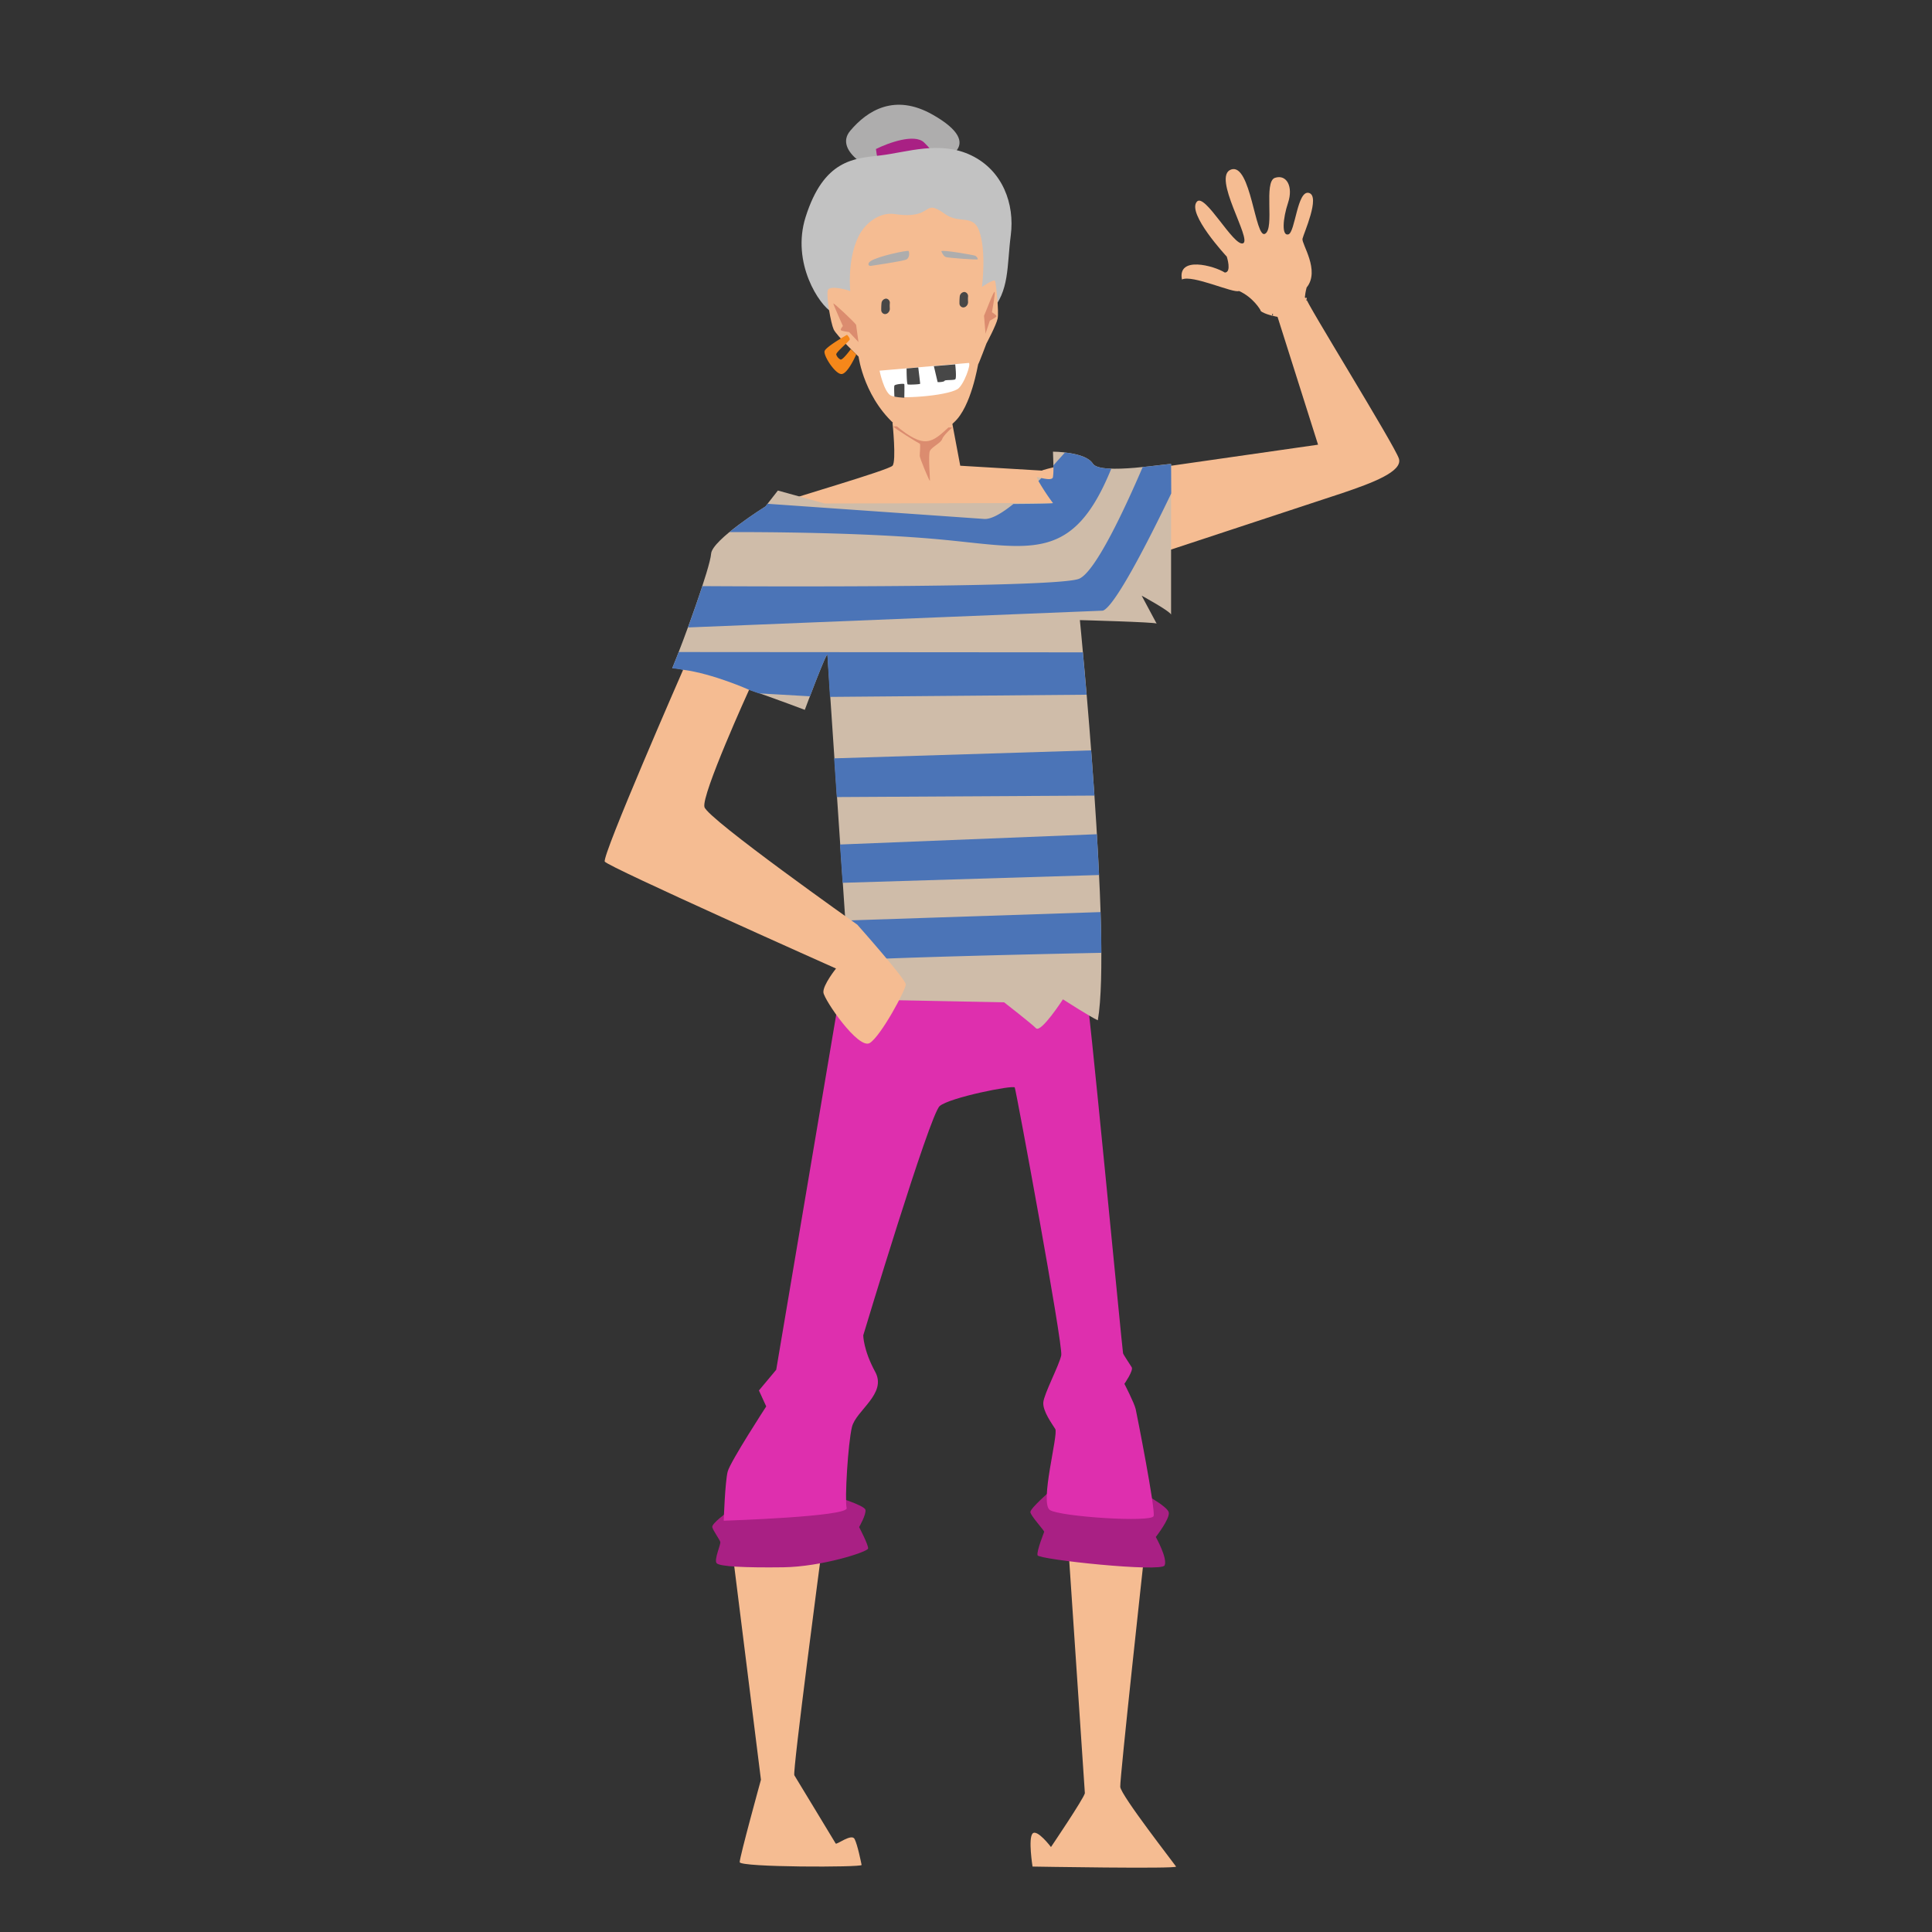 <svg xmlns="http://www.w3.org/2000/svg" width="901" height="901" fill="none" xmlns:v="https://vecta.io/nano"><rect width="100%" height="100%" fill="#333333" stroke="none"/><path d="M415.001 81c-7.5 0-26.5-10.5-18.5-20s20.752-17.592 38.5-7.5c25.499 14.5 4.833 21.667 0 22l-20 5.5z" fill="#aeadad"/><path d="M412.5 76c-1 1-3.2 1.1-4-6.5 5.667-2.833 18.1-7.4 22.5-3 5.5 5.5 2.5 3 1.5 9.5-.8 5.2-13.667 2.167-20 0z" fill="#a92084"/><path d="M375.693 101.235c-6.788 21.495 6.599 41.325 12.256 44.31 21.683 3.3 66.842 7.919 74.007 0 8.956-9.899 7.542-21.212 9.427-35.825s-3.771-30.168-18.384-37.239-30.168-1.414-42.424 0-26.397 1.886-34.882 28.754z" fill="#c2c2c2"/><path d="M498.265 722.163l7.67 114.112c-.697 2.789-15.804 25.1-15.804 25.1s-6.507-8.599-8.599-6.275 0 15.385 0 15.385 67.631 1.162 66.933 0-25.797-33.28-26.029-37.185 11.155-107.837 11.155-107.837l-35.326-3.3zm-156.723 1.232L354.87 830s-9.912 35.942-9.912 38.417 57.091 2.486 56.859 1.324-1.86-9.296-3.254-12.085-8.367 2.789-8.831 2.092-18.361-30.445-19.29-31.84 12.55-103.421 12.55-103.421l-41.45-1.092z" fill="#f5bc92"/><path d="M490.213 694.937c-.627.546-9.761 8.518-9.691 10.226s6.589 8.68 6.438 9.215-3.568 8.913-3.103 10.923 57.788 8.065 59.264 4.729-4.102-13.247-4.102-13.247 6.658-8.517 6.042-11.469-12.945-9.447-12.945-9.447l-41.903-.93zm-150.53 9.865c-.232.233-7.971 5.741-7.507 7.438s3.486 5.81 3.742 6.902-2.975 8.204-1.731 9.831 13.479 2.173 31.142 1.94 39.277-7.123 39.509-8.75-4.183-9.993-4.183-9.993 3.405-5.892 2.94-8.065-14.711-6.426-14.711-6.426l-49.201 7.123z" fill="#a92084"/><path d="M391.73 462.797l-29.736 176.002-8.065 9.656 3.405 7.437s-16.733 25.716-17.965 30.364-1.859 22.939-1.859 22.939 58.253-1.859 57.323-5.892.616-30.062 2.475-37.801 16.431-15.501 10.853-25.727-5.577-17.036-5.577-17.036 30.98-102.886 35.628-106.907 34.396-9.924 35.023-8.68 22.614 120.236 21.684 124.884-8.053 17.965-8.367 21.997 4.033 9.912 5.578 12.399-7.437 34.698-2.475 37.801 47.411 5.891 48.341 2.789-7.751-47.097-8.367-49.886-5.264-11.783-5.264-11.783 4.334-6.194 3.405-7.74-3.719-5.577-4.033-6.507-16.419-170.122-17.662-172.911-114.345 4.602-114.345 4.602z" fill="#de2fae"/><path d="M593 138.946c-1.002 8.013-1.238 9.899 0 0l21.683 68.436-77.838 11.155c-2.091 1.395 3.951 39.509 3.951 39.509l85.294-28.121c13.712-4.648 28.163-9.987 26.303-16.03s-44.064-73.996-43.367-74.949.465 3.191 0 .1v-.1c-2.828 0-13.67-18.855-16.026 0zm-224.998 94.233c-.349-.395 46.371-13.892 48.23-15.984s0-20.039 0-20.039h27.812l3.771 20.039 38.017 2.272c.233-.349 15.92-4.416 17.198-2.905s-4.067 31.177-4.067 31.177-114.425 4.335-130.961-14.56z" fill="#f5bc92"/><path d="M434.44 198.937c0 .938-17.65-.551-17.736 0s11.74 7.854 12.225 7.971-.052 4.572 0 5.744 4.559 11.957 4.732 11.605-.865-12.074 0-13.949 5.191-3.751 5.71-5.51 4.672-5.392 4.672-5.392l-9.603-.469z" fill="#db8c6f"/><path d="M396.53 135.8c0-.255-9.587-3.102-10.459-.464s1.395 15.408 2.708 18.278 11.62 12.701 11.62 12.701 2.635 20.712 19.604 33.91c12.728 9.899 15.556 5.185 24.949-3.299 8.048-7.271 11.086-26.862 11.225-27.043.418-.546 3.846-9.68 3.846-9.68s4.567-8.529 5.229-11.62-.732-16.269-1.162-17.512-6.158 2.754-6.158 2.754 2.237-16.711-1.36-26.378c-2.827-7.597-9.239-2.906-15.828-7.626-11.039-7.906-4.714 2.828-23.569 0-6.865-1.03-13.71 4.142-16.776 10.37-5.459 11.092-3.869 25.609-3.869 25.609z" fill="#f5bc92"/><path d="M458.907 147.258c.442-.79 4.648-12.12 4.962-11.097s-1.278 9.435-1.278 9.435 2.324 1.476 2.126 1.941-3.091 2.01-3.091 2.01l-2.022 6.078c0-.116-.697-8.367-.697-8.367zm-59.658 4.23c-.93-1.452-10.749-10.632-10.633-9.935s4.474 10.516 4.474 10.516-1.336 1.453-.929 1.918 3.834.871 3.834.871l4.358 4.648-1.104-8.018z" fill="#db8c6f"/><path d="M410.184 172.87l41.484-3.603c1.627-.348-2.168 10.456-5.168 12.233-5.5 3.257-27.684 4.743-31 3s-5.316-11.63-5.316-11.63z" fill="#fff"/><path d="M435.516 170.754l1.743 7.414c.348.151 3.172-.069 3.253-.581s4.219-.174 4.962-.685 0-6.973 0-6.973l-9.958.825zm-18.406 14.143s-.248-4.409 0-5.059 4.476-1.079 4.617-.689 0 6.351 0 6.351-4.608-.316-4.617-.603zm5.681-13.073s0 7.239.523 7.448 5.81 0 5.81-.325-.883-7.576-.883-7.576l-5.45.453zm-9.517-32.56c-.563.032-1.095.268-1.497.663a2.32 2.32 0 0 0-.687 1.486 28.82 28.82 0 0 0-.117 3.324c.032.45.225.873.542 1.193a1.88 1.88 0 0 0 1.19.55c.353-.011.698-.103 1.011-.267.427-.261.77-.637.991-1.086a2.63 2.63 0 0 0 .252-1.448 16.75 16.75 0 0 1 0-2.149 1.94 1.94 0 0 0-.022-.785c-.061-.257-.174-.5-.332-.712a1.93 1.93 0 0 0-1.331-.769h0zm36.487-3.104c-.563.033-1.095.269-1.496.664s-.647.924-.688 1.486a28.59 28.59 0 0 0-.116 3.324c.029.45.221.875.539 1.195s.742.515 1.192.548a2.32 2.32 0 0 0 1.011-.268c.427-.257.771-.631.991-1.078s.308-.948.252-1.443c-.046-.716-.046-1.434 0-2.15a1.96 1.96 0 0 0-.025-.785c-.062-.258-.174-.5-.332-.713s-.356-.391-.584-.525-.481-.221-.744-.255z" fill="#474747"/><path d="M406.109 123.985s14.983-2.144 16.611-2.99 1.373-3.48 1.009-3.944-13.974 2.328-17.62 4.663c-1.701 1.043-1.239 2.449 0 2.271zM439 117.179s.893 2.318 2.118 2.709 14.733 1.398 14.882 1.034c-.014-.577-.409-1.142-1.145-1.639-.607-.333-15.821-2.987-15.855-2.104z" fill="#aeadad"/><path d="M395.019 156.136s-9.761 5.52-10.459 7.554 4.823 10.632 7.786 10.749 6.972-9.157 6.972-9.157l-2.533-2.464s-3.916 5.404-4.857 4.823c-.463-.237-.874-.565-1.207-.965a3.87 3.87 0 0 1-.734-1.359c-.232-1.011 6.101-6.182 6.275-6.973s-1.243-2.208-1.243-2.208z" fill="#f5871a"/><path d="M356.962 236.201l5.81-7.438 21.788 6.043 106.501-.232c-.93-.93-8.367-12.086-7.437-12.086s6.972 2.092 7.437 0 0-11.852 0-11.852 15.106 0 18.592 5.577 36.488-.464 36.488.233v70.187c-.465-1.627-13.712-8.832-13.712-8.832l6.972 13.015c-.464-.697-35.79-1.627-35.79-1.627s14.874 149.438 8.366 186.623c-3.253-1.394-16.268-9.761-16.268-9.761s-10.226 15.804-12.55 13.48-14.874-12.086-14.874-12.086l-71.581-1.394-10.807-160.57c.104-3.045-10.575 25.565-10.575 25.565s-51.129-19.488-61.82-19.418c5.578-13.41 17.663-46.876 18.128-53.384s25.332-22.043 25.332-22.043z" fill="#cfbca9"/><path d="M440.652 251.783c40.671 3.951 59.891 10.377 77.601-33.211-4.288-.128-7.623-.778-8.599-2.324-2.092-3.347-8.332-4.648-13.003-5.217l-5.392 5.996c.081 1.834.015 3.672-.198 5.496-.313 1.441-3.288.895-5.403.418l-1.371 1.372a100.4 100.4 0 0 0 6.774 10.284c.244.244-7.297.371-18.464.441-5.381 4.335-10.331 7.251-13.689 6.972l-100.969-7.065-.977 1.255a185.99 185.99 0 0 0-16.768 11.946c13.41-.035 63.552.035 100.458 3.637zm-54.755 53.709c0 .64.441 8.135 1.162 19.511l119.689-1.023-1.743-19.754-188.482-.14-3.044 7.647c6.042 0 25.053 6.182 40.403 11.62l23.857 1.371c3.172-8.343 8.239-21.335 8.158-19.232zm125.651 83.551l-119.818 4.799 1.221 17.86 119.619-3.637-1.022-19.022zm2.068 55.312c0-5.938-.151-12.317-.36-18.999l-119.097 3.939 1.278 18.512c29.377-1.464 81.668-2.708 118.179-3.452zM389 353.659l1.22 18.058 120.178-.686-1.522-21.091L389 353.659zm-68.166-61.042l193.467-7.832c5.45-1.731 20.835-31.584 31.91-54.674l-.07-13.653c0-.186-6.043.627-13.236 1.359-7.983 18.593-21.962 48.899-29.678 52.094-9.831 4.067-139.921 3.661-175.688 3.428-1.941 5.927-4.334 12.771-6.705 19.278z" fill="#4b74b7"/><path d="M318.58 312.349s-38.08 87.013-36.534 89.476 107.837 49.852 107.837 49.852-6.194 7.739-5.88 11.155 16.419 26.959 21.683 23.543 16.734-24.786 16.734-27.261-22.614-27.889-22.614-27.889-69.722-49.271-71.279-54.848 20.812-54.674 20.812-54.674-16.687-7.507-30.759-9.354zm290.058-163.331c.087-.319-1.369 1.294 0 0-.087.319-12.359-.712-15.328-1.859.313.085-2.969-1.148 0 0 3.049.832-.313-.086 0 0 .966-.657-.227-1.536 0 0-1.283-.573 1.283.572 0 0 1.283.572-5.9-1.423-5.496-2.557 0 0-3.299-5.918-10.008-8.903-2.486 1.245-21.857-7.78-26.6-5.342-2.164-11.113 14.888-6.455 20.006-3.247 3.313-.111.901-7.436.901-7.436S553.304 99.48 558.19 94.027c3.747-4.183 17.116 21.076 21.502 19.449s-14.76-31.297-5.528-34.433 11.152 32.465 15.788 29.997-.823-24.321 4.644-26.111 8.592 4.157 6.101 11.623-3.04 15.685.156 14.748 4.107-20.822 9.578-19.327-2.499 19.001-3.007 21.378 8.384 14.843 1.931 22.727c-1.881 6.886-.717 14.94-.717 14.94z" fill="#f5bc92"/></svg>